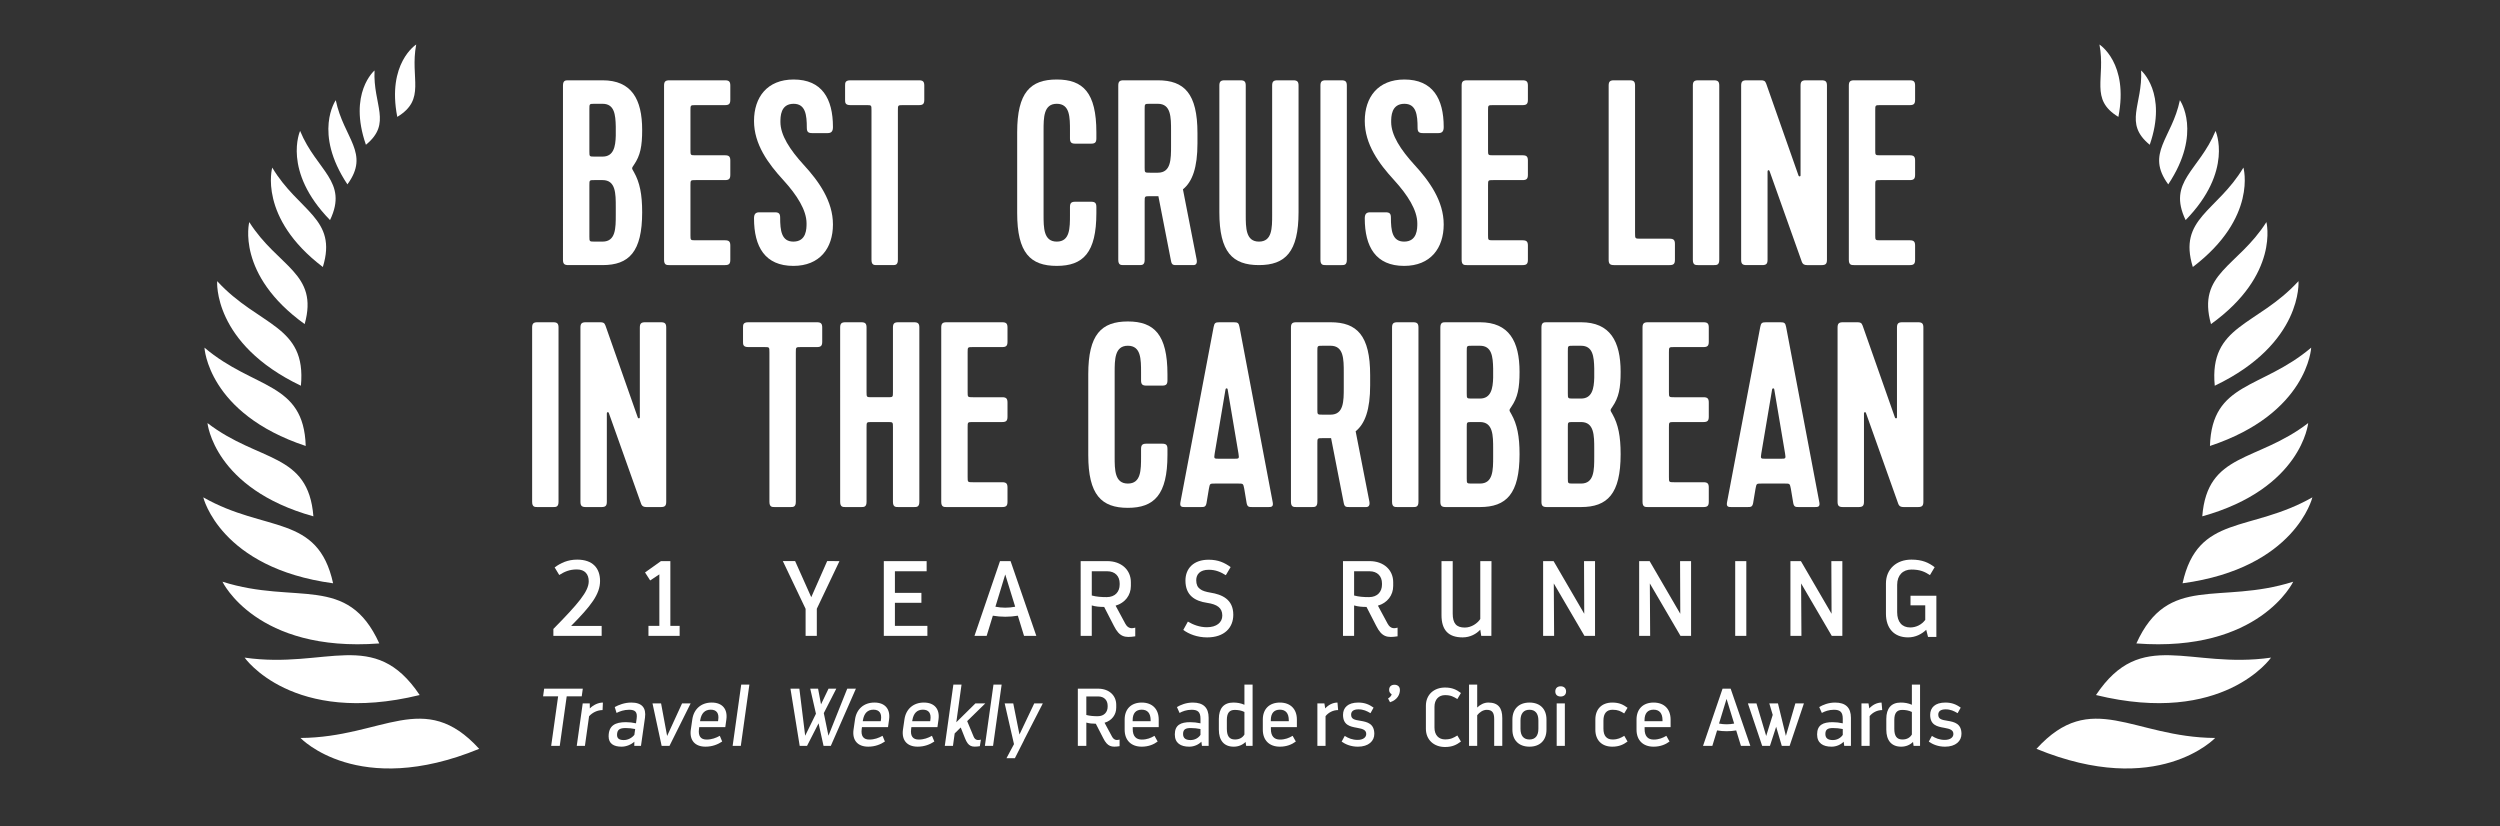 <?xml version="1.0" encoding="UTF-8"?>
<!-- Generator: Adobe Illustrator 28.1.0, SVG Export Plug-In . SVG Version: 6.00 Build 0)  -->
<svg xmlns="http://www.w3.org/2000/svg" xmlns:xlink="http://www.w3.org/1999/xlink" version="1.1" id="Layer_1" x="0px" y="0px" width="397.807px" height="131.498px" viewBox="0 0 397.807 131.498" xml:space="preserve">
<rect x="0" y="0" width="397.807" height="131.498" fill="#333333" stroke="none"/>
<g>
	<g>
		<g>
			<defs>
				<rect id="SVGID_1_" x="32.339" y="6.363" width="335.621" height="116.64"></rect>
			</defs>
			<clipPath id="SVGID_00000171714483687227557660000004375481442979677105_">
				<use xlink:href="#SVGID_1_" overflow="visible"></use>
			</clipPath>
			<path clip-path="url(#SVGID_00000171714483687227557660000004375481442979677105_)" fill="#FFFFFF" d="M76.249,119.157     c-8.765-9.62-15.316-1.813-28.434-1.729C47.816,117.428,56.946,127.087,76.249,119.157L76.249,119.157z"></path>
		</g>
	</g>
	<path fill="#FFFFFF" d="M66.781,110.596c-7.234-10.821-14.875-4.079-27.858-5.954C38.923,104.642,46.512,115.556,66.781,110.596   L66.781,110.596z"></path>
	<path fill="#FFFFFF" d="M60.353,102.386c-5.055-11.165-13.188-6.081-24.957-9.824C35.396,92.563,40.767,103.868,60.353,102.386   L60.353,102.386z"></path>
	<path fill="#FFFFFF" d="M53.004,92.815c-2.423-11.058-10.745-8.031-20.658-13.677C32.346,79.139,35.027,90.385,53.004,92.815   L53.004,92.815z"></path>
	<path fill="#FFFFFF" d="M49.868,82.16c-0.807-10.228-8.653-8.543-16.854-14.841C33.014,67.319,34.029,77.749,49.868,82.16   L49.868,82.16z"></path>
	<path fill="#FFFFFF" d="M48.646,70.963c-0.308-10.255-8.226-8.956-16.111-15.647C32.535,55.316,33.041,65.783,48.646,70.963   L48.646,70.963z"></path>
	<path fill="#FFFFFF" d="M47.881,61.378c0.922-9.695-6.689-9.408-13.324-16.643C34.557,44.735,33.798,54.651,47.881,61.378   L47.881,61.378z"></path>
	<path fill="#FFFFFF" d="M48.479,51.571c2.268-8.125-4.265-9.048-8.816-16.234C39.663,35.337,37.499,43.676,48.479,51.571   L48.479,51.571z"></path>
	<path fill="#FFFFFF" d="M51.371,42.486c2.387-7.745-3.865-8.799-8.051-15.818C43.32,26.668,41.028,34.622,51.371,42.486   L51.371,42.486z"></path>
	<path fill="#FFFFFF" d="M52.515,35.02c2.946-6.164-2.137-7.816-4.762-14.188C47.754,20.832,44.86,27.182,52.515,35.02L52.515,35.02   z"></path>
	<path fill="#FFFFFF" d="M55.281,29.338c3.648-4.978-0.588-7.298-1.852-13.396C53.43,15.942,49.798,21.093,55.281,29.338   L55.281,29.338z"></path>
	<path fill="#FFFFFF" d="M58.226,23.036c4.205-3.436,1.106-6.349,1.372-11.824C59.597,11.212,55.368,14.8,58.226,23.036   L58.226,23.036z"></path>
	<path fill="#FFFFFF" d="M63.216,18.598c4.644-2.812,1.984-6.131,3.013-11.515C66.229,7.083,61.54,10.042,63.216,18.598   L63.216,18.598z"></path>
	<g>
		<path fill="#FFFFFF" d="M95.883,42.183h-5.461c-0.63,0-0.84-0.21-0.84-0.84V13.618c0-0.84,0.42-0.84,0.84-0.84h5.461    c4.621,0,6.301,3.024,6.301,7.897c0,2.604-0.294,4.075-1.302,5.545c-0.168,0.252-0.294,0.42-0.294,0.546s0.084,0.294,0.294,0.63    c0.924,1.639,1.302,3.529,1.302,6.386C102.184,40.083,100.083,42.183,95.883,42.183z M97.983,20.129    c-0.042-1.891-0.21-3.613-2.1-3.613h-1.26c-0.84,0-0.84,0-0.84,0.841v6.721c0,0.841,0,0.841,0.84,0.841h1.26    c1.764,0,2.058-1.597,2.1-3.319V20.129z M95.883,38.445c2.1,0,2.1-2.143,2.1-4.285v-1.218c0-2.143,0-4.285-2.1-4.285h-1.26    c-0.84,0-0.84,0-0.84,0.798v8.149c0,0.841,0,0.841,0.84,0.841H95.883z"></path>
		<path fill="#FFFFFF" d="M105.667,41.343V13.618c0-0.63,0.21-0.84,0.84-0.84h8.863c0.63,0,0.84,0.21,0.84,0.84v2.269    c0,0.63-0.21,0.841-0.84,0.841h-4.663c-0.84,0-0.84,0-0.84,0.84v6.301c0,0.841,0,0.841,0.84,0.841h4.663    c0.63,0,0.84,0.21,0.84,0.84v2.269c0,0.63-0.21,0.84-0.84,0.84h-4.663c-0.84,0-0.84,0-0.84,0.84v7.897c0,0.841,0,0.841,0.84,0.841    h4.663c0.63,0,0.84,0.21,0.84,0.84v2.269c0,0.63-0.21,0.84-0.84,0.84h-8.863C106.087,42.183,105.667,42.183,105.667,41.343z"></path>
	</g>
	<g>
		<path fill="#FFFFFF" d="M119.982,19.247c0-3.78,2.101-6.595,6.301-6.595c4.495,0,6.259,3.024,6.259,7.562    c0,0.63-0.21,0.966-0.84,0.966h-2.479c-0.63,0-0.84-0.21-0.84-0.84c0-2.059-0.21-3.823-2.101-3.823c-2.1,0-2.1,2.059-2.1,2.899    c0,2.1,1.512,4.41,3.696,6.805c2.437,2.646,4.663,5.797,4.663,9.494c0,3.78-2.101,6.595-6.301,6.595    c-4.495,0-6.259-3.024-6.259-7.562c0-0.63,0.21-0.966,0.84-0.966h2.479c0.63,0,0.84,0.21,0.84,0.84c0,2.059,0.21,3.823,2.1,3.823    c2.101,0,2.101-2.059,2.101-2.898c0-2.101-1.512-4.495-3.697-6.89C122.209,26.01,119.982,22.944,119.982,19.247z"></path>
		<path fill="#FFFFFF" d="M135.313,12.778h10.922c0.63,0,0.84,0.21,0.84,0.84v2.269c0,0.63-0.21,0.841-0.84,0.841h-2.521    c-0.84,0-0.84,0-0.84,0.84v23.776c0,0.84-0.42,0.84-0.84,0.84h-2.521c-0.42,0-0.84,0-0.84-0.84V17.567c0-0.84,0-0.84-0.798-0.84    h-2.562c-0.84,0-0.84-0.421-0.84-0.841v-2.269C134.473,13.198,134.473,12.778,135.313,12.778z"></path>
	</g>
	<g>
		<path fill="#FFFFFF" d="M166.056,34.16c0,2.101,0,4.285,2.101,4.285c2.1,0,2.1-2.143,2.1-4.285v-1.218    c0-0.631,0.21-0.841,0.84-0.841h2.521c0.63,0,0.84,0.21,0.84,0.841v0.966c0,6.301-2.1,8.401-6.301,8.401    c-4.201,0-6.301-2.059-6.301-8.401V21.053c0-6.343,2.1-8.401,6.301-8.401c4.201,0,6.301,2.101,6.301,8.401v0.966    c0,0.631-0.21,0.841-0.84,0.841h-2.521c-0.63,0-0.84-0.21-0.84-0.841v-1.218c0-2.143,0-4.285-2.1-4.285    c-2.101,0-2.101,2.185-2.101,4.285V34.16z"></path>
		<path fill="#FFFFFF" d="M188.232,30.127l2.184,11.174c0.126,0.672-0.168,0.882-0.504,0.882h-2.646c-0.546,0-0.798,0-0.924-0.63    l-2.016-10.334h-1.344c-0.84,0-0.84,0-0.84,0.84v9.284c0,0.84-0.42,0.84-0.84,0.84h-2.52c-0.42,0-0.84,0-0.84-0.84V13.618    c0-0.63,0.21-0.84,0.84-0.84h5.461c4.201,0,6.301,2.101,6.301,8.401v1.639C190.542,26.64,189.745,28.909,188.232,30.127z     M182.141,26.64c0,0.841,0,0.841,0.84,0.841h1.26c2.1,0,2.1-2.143,2.1-4.285v-2.395c0-2.143,0-4.285-2.1-4.285h-1.26    c-0.84,0-0.84,0-0.84,0.841V26.64z"></path>
		<path fill="#FFFFFF" d="M203.268,12.778h2.521c0.63,0,0.84,0.21,0.84,0.84v20.164c0,6.301-2.101,8.401-6.301,8.401    c-4.201,0-6.301-2.059-6.301-8.401V13.618c0-0.63,0.21-0.84,0.84-0.84h2.52c0.63,0,0.84,0.21,0.84,0.84V34.16    c0,2.101,0,4.285,2.101,4.285c2.1,0,2.1-2.143,2.1-4.285V13.618C202.427,12.988,202.637,12.778,203.268,12.778z"></path>
		<path fill="#FFFFFF" d="M210.111,41.343V13.618c0-0.63,0.21-0.84,0.84-0.84h2.521c0.63,0,0.84,0.21,0.84,0.84v27.726    c0,0.84-0.42,0.84-0.84,0.84h-2.521C210.531,42.183,210.111,42.183,210.111,41.343z"></path>
		<path fill="#FFFFFF" d="M217.166,19.247c0-3.78,2.101-6.595,6.302-6.595c4.495,0,6.259,3.024,6.259,7.562    c0,0.63-0.21,0.966-0.84,0.966h-2.479c-0.63,0-0.84-0.21-0.84-0.84c0-2.059-0.21-3.823-2.101-3.823    c-2.101,0-2.101,2.059-2.101,2.899c0,2.1,1.513,4.41,3.696,6.805c2.437,2.646,4.663,5.797,4.663,9.494    c0,3.78-2.101,6.595-6.301,6.595c-4.495,0-6.26-3.024-6.26-7.562c0-0.63,0.211-0.966,0.841-0.966h2.479    c0.63,0,0.84,0.21,0.84,0.84c0,2.059,0.21,3.823,2.101,3.823c2.101,0,2.101-2.059,2.101-2.898c0-2.101-1.513-4.495-3.697-6.89    C219.393,26.01,217.166,22.944,217.166,19.247z"></path>
		<path fill="#FFFFFF" d="M232.58,41.343V13.618c0-0.63,0.21-0.84,0.841-0.84h8.863c0.63,0,0.84,0.21,0.84,0.84v2.269    c0,0.63-0.21,0.841-0.84,0.841h-4.663c-0.84,0-0.84,0-0.84,0.84v6.301c0,0.841,0,0.841,0.84,0.841h4.663    c0.63,0,0.84,0.21,0.84,0.84v2.269c0,0.63-0.21,0.84-0.84,0.84h-4.663c-0.84,0-0.84,0-0.84,0.84v7.897c0,0.841,0,0.841,0.84,0.841    h4.663c0.63,0,0.84,0.21,0.84,0.84v2.269c0,0.63-0.21,0.84-0.84,0.84h-8.863C233,42.183,232.58,42.183,232.58,41.343z"></path>
		<path fill="#FFFFFF" d="M255.974,41.343V13.618c0-0.63,0.21-0.84,0.84-0.84h2.521c0.63,0,0.84,0.21,0.84,0.84V37.1    c0,0.882,0,0.882,0.883,0.882h4.62c0.631,0,0.841,0.211,0.841,0.841v2.521c0,0.63-0.21,0.84-0.841,0.84h-8.863    C256.184,42.183,255.974,41.973,255.974,41.343z"></path>
		<path fill="#FFFFFF" d="M269.371,41.343V13.618c0-0.63,0.21-0.84,0.841-0.84h2.52c0.631,0,0.841,0.21,0.841,0.84v27.726    c0,0.84-0.42,0.84-0.841,0.84h-2.52C269.791,42.183,269.371,42.183,269.371,41.343z"></path>
		<path fill="#FFFFFF" d="M286.719,41.679l-5.125-14.409c-0.084-0.294-0.336-0.21-0.336,0v14.073c0,0.63-0.21,0.84-0.841,0.84h-2.52    c-0.631,0-0.841-0.21-0.841-0.84V13.618c0-0.63,0.21-0.84,0.841-0.84h2.31c0.463,0,0.673,0.084,0.841,0.546l5.125,14.577    c0.084,0.252,0.336,0.21,0.336,0V13.618c0-0.63,0.21-0.84,0.84-0.84h2.521c0.63,0,0.84,0.21,0.84,0.84v27.726    c0,0.63-0.21,0.84-0.84,0.84h-2.311C287.181,42.183,286.887,42.099,286.719,41.679z"></path>
		<path fill="#FFFFFF" d="M294.192,41.343V13.618c0-0.63,0.21-0.84,0.841-0.84h8.863c0.63,0,0.84,0.21,0.84,0.84v2.269    c0,0.63-0.21,0.841-0.84,0.841h-4.663c-0.84,0-0.84,0-0.84,0.84v6.301c0,0.841,0,0.841,0.84,0.841h4.663    c0.63,0,0.84,0.21,0.84,0.84v2.269c0,0.63-0.21,0.84-0.84,0.84h-4.663c-0.84,0-0.84,0-0.84,0.84v7.897c0,0.841,0,0.841,0.84,0.841    h4.663c0.63,0,0.84,0.21,0.84,0.84v2.269c0,0.63-0.21,0.84-0.84,0.84h-8.863C294.612,42.183,294.192,42.183,294.192,41.343z"></path>
	</g>
	<g>
		<path fill="#FFFFFF" d="M84.675,79.844V52.118c0-0.63,0.21-0.84,0.84-0.84h2.52c0.63,0,0.84,0.21,0.84,0.84v27.726    c0,0.84-0.42,0.84-0.84,0.84h-2.52C85.095,80.684,84.675,80.684,84.675,79.844z"></path>
		<path fill="#FFFFFF" d="M102.022,80.18l-5.125-14.41c-0.084-0.294-0.336-0.21-0.336,0v14.074c0,0.63-0.21,0.84-0.84,0.84h-2.52    c-0.63,0-0.84-0.21-0.84-0.84V52.118c0-0.63,0.21-0.84,0.84-0.84h2.31c0.462,0,0.672,0.084,0.84,0.546l5.125,14.577    c0.084,0.252,0.336,0.21,0.336,0V52.118c0-0.63,0.21-0.84,0.84-0.84h2.52c0.63,0,0.84,0.21,0.84,0.84v27.726    c0,0.63-0.21,0.84-0.84,0.84h-2.31C102.484,80.684,102.19,80.6,102.022,80.18z"></path>
		<path fill="#FFFFFF" d="M119.072,51.278h10.922c0.63,0,0.84,0.21,0.84,0.84v2.269c0,0.63-0.21,0.841-0.84,0.841h-2.521    c-0.84,0-0.84,0-0.84,0.84v23.777c0,0.84-0.42,0.84-0.84,0.84h-2.521c-0.42,0-0.84,0-0.84-0.84V56.067c0-0.84,0-0.84-0.798-0.84    h-2.562c-0.84,0-0.84-0.421-0.84-0.841v-2.269C118.232,51.698,118.232,51.278,119.072,51.278z"></path>
		<path fill="#FFFFFF" d="M142.089,79.844V67.997c0-0.84,0-0.84-0.84-0.84h-2.521c-0.84,0-0.84,0-0.84,0.84v11.847    c0,0.84-0.42,0.84-0.84,0.84h-2.52c-0.42,0-0.84,0-0.84-0.84V52.118c0-0.63,0.21-0.84,0.84-0.84h2.52c0.63,0,0.84,0.21,0.84,0.84    v10.25c0,0.841,0,0.841,0.84,0.841h2.521c0.84,0,0.84,0,0.84-0.841v-10.25c0-0.63,0.21-0.84,0.84-0.84h2.521    c0.63,0,0.84,0.21,0.84,0.84v27.726c0,0.84-0.42,0.84-0.84,0.84h-2.521C142.51,80.684,142.089,80.684,142.089,79.844z"></path>
		<path fill="#FFFFFF" d="M149.773,79.844V52.118c0-0.63,0.21-0.84,0.84-0.84h8.863c0.63,0,0.84,0.21,0.84,0.84v2.269    c0,0.63-0.21,0.841-0.84,0.841h-4.663c-0.84,0-0.84,0-0.84,0.84v6.301c0,0.841,0,0.841,0.84,0.841h4.663    c0.63,0,0.84,0.21,0.84,0.84v2.269c0,0.63-0.21,0.84-0.84,0.84h-4.663c-0.84,0-0.84,0-0.84,0.84v7.897c0,0.841,0,0.841,0.84,0.841    h4.663c0.63,0,0.84,0.21,0.84,0.84v2.269c0,0.63-0.21,0.84-0.84,0.84h-8.863C150.193,80.684,149.773,80.684,149.773,79.844z"></path>
		<path fill="#FFFFFF" d="M177.367,72.66c0,2.101,0,4.285,2.101,4.285c2.1,0,2.1-2.143,2.1-4.285v-1.218    c0-0.631,0.21-0.841,0.84-0.841h2.521c0.63,0,0.84,0.21,0.84,0.841v0.966c0,6.301-2.1,8.401-6.301,8.401    c-4.201,0-6.301-2.059-6.301-8.401V59.553c0-6.343,2.1-8.401,6.301-8.401c4.201,0,6.301,2.101,6.301,8.401v0.966    c0,0.631-0.21,0.841-0.84,0.841h-2.521c-0.63,0-0.84-0.21-0.84-0.841v-1.218c0-2.143,0-4.285-2.1-4.285    c-2.101,0-2.101,2.185-2.101,4.285V72.66z"></path>
		<path fill="#FFFFFF" d="M199.292,80.684c-0.546,0-0.798,0-0.924-0.63l-0.378-2.269c-0.168-0.84-0.168-0.84-0.924-0.84h-3.738    c-0.84,0-0.798,0-0.966,0.84l-0.378,2.269c-0.126,0.63-0.378,0.63-0.924,0.63h-2.521c-0.42,0-0.84,0-0.714-0.714l5.293-27.936    c0.126-0.63,0.252-0.756,0.924-0.756h2.269c0.672,0,0.798,0.126,0.924,0.756l5.292,27.936c0.127,0.714-0.294,0.714-0.714,0.714    H199.292z M193.286,72.156c-0.126,0.84-0.126,0.84,0.714,0.84h2.353c0.84,0,0.84,0,0.714-0.84l-1.722-10.208    c-0.042-0.21-0.294-0.21-0.336,0L193.286,72.156z"></path>
		<path fill="#FFFFFF" d="M215.714,68.628l2.184,11.174c0.126,0.672-0.168,0.882-0.504,0.882h-2.646c-0.546,0-0.798,0-0.924-0.63    l-2.017-10.334h-1.344c-0.841,0-0.841,0-0.841,0.84v9.284c0,0.84-0.42,0.84-0.84,0.84h-2.521c-0.42,0-0.84,0-0.84-0.84V52.118    c0-0.63,0.21-0.84,0.84-0.84h5.461c4.201,0,6.301,2.101,6.301,8.401v1.639C218.023,65.14,217.226,67.409,215.714,68.628z     M209.622,65.14c0,0.841,0,0.841,0.841,0.841h1.26c2.101,0,2.101-2.143,2.101-4.285v-2.395c0-2.143,0-4.285-2.101-4.285h-1.26    c-0.841,0-0.841,0-0.841,0.841V65.14z"></path>
		<path fill="#FFFFFF" d="M221.507,79.844V52.118c0-0.63,0.21-0.84,0.841-0.84h2.52c0.631,0,0.841,0.21,0.841,0.84v27.726    c0,0.84-0.42,0.84-0.841,0.84h-2.52C221.927,80.684,221.507,80.684,221.507,79.844z"></path>
		<path fill="#FFFFFF" d="M235.494,80.684h-5.461c-0.631,0-0.841-0.21-0.841-0.84V52.118c0-0.84,0.42-0.84,0.841-0.84h5.461    c4.62,0,6.301,3.024,6.301,7.897c0,2.604-0.294,4.075-1.303,5.545c-0.168,0.252-0.294,0.42-0.294,0.546s0.084,0.294,0.294,0.63    c0.925,1.639,1.303,3.53,1.303,6.386C241.795,78.583,239.694,80.684,235.494,80.684z M237.594,58.629    c-0.042-1.891-0.21-3.613-2.1-3.613h-1.261c-0.84,0-0.84,0-0.84,0.841v6.721c0,0.841,0,0.841,0.84,0.841h1.261    c1.764,0,2.058-1.597,2.1-3.319V58.629z M235.494,76.945c2.1,0,2.1-2.143,2.1-4.285v-1.218c0-2.143,0-4.285-2.1-4.285h-1.261    c-0.84,0-0.84,0-0.84,0.798v8.149c0,0.841,0,0.841,0.84,0.841H235.494z"></path>
		<path fill="#FFFFFF" d="M251.579,80.684h-5.461c-0.63,0-0.84-0.21-0.84-0.84V52.118c0-0.84,0.42-0.84,0.84-0.84h5.461    c4.621,0,6.301,3.024,6.301,7.897c0,2.604-0.294,4.075-1.302,5.545c-0.168,0.252-0.294,0.42-0.294,0.546s0.084,0.294,0.294,0.63    c0.924,1.639,1.302,3.53,1.302,6.386C257.88,78.583,255.78,80.684,251.579,80.684z M253.68,58.629    c-0.042-1.891-0.21-3.613-2.101-3.613h-1.26c-0.841,0-0.841,0-0.841,0.841v6.721c0,0.841,0,0.841,0.841,0.841h1.26    c1.765,0,2.059-1.597,2.101-3.319V58.629z M251.579,76.945c2.101,0,2.101-2.143,2.101-4.285v-1.218c0-2.143,0-4.285-2.101-4.285    h-1.26c-0.841,0-0.841,0-0.841,0.798v8.149c0,0.841,0,0.841,0.841,0.841H251.579z"></path>
		<path fill="#FFFFFF" d="M261.363,79.844V52.118c0-0.63,0.21-0.84,0.841-0.84h8.863c0.63,0,0.84,0.21,0.84,0.84v2.269    c0,0.63-0.21,0.841-0.84,0.841h-4.663c-0.84,0-0.84,0-0.84,0.84v6.301c0,0.841,0,0.841,0.84,0.841h4.663    c0.63,0,0.84,0.21,0.84,0.84v2.269c0,0.63-0.21,0.84-0.84,0.84h-4.663c-0.84,0-0.84,0-0.84,0.84v7.897c0,0.841,0,0.841,0.84,0.841    h4.663c0.63,0,0.84,0.21,0.84,0.84v2.269c0,0.63-0.21,0.84-0.84,0.84h-8.863C261.783,80.684,261.363,80.684,261.363,79.844z"></path>
		<path fill="#FFFFFF" d="M286.271,80.684c-0.546,0-0.798,0-0.924-0.63l-0.378-2.269c-0.168-0.84-0.168-0.84-0.925-0.84h-3.738    c-0.84,0-0.798,0-0.966,0.84l-0.378,2.269c-0.126,0.63-0.379,0.63-0.925,0.63h-2.521c-0.42,0-0.84,0-0.714-0.714l5.293-27.936    c0.126-0.63,0.252-0.756,0.924-0.756h2.269c0.672,0,0.798,0.126,0.925,0.756l5.292,27.936c0.127,0.714-0.294,0.714-0.714,0.714    H286.271z M280.264,72.156c-0.126,0.84-0.126,0.84,0.714,0.84h2.353c0.84,0,0.84,0,0.714-0.84l-1.722-10.208    c-0.042-0.21-0.294-0.21-0.336,0L280.264,72.156z"></path>
		<path fill="#FFFFFF" d="M302.062,80.18l-5.125-14.41c-0.084-0.294-0.336-0.21-0.336,0v14.074c0,0.63-0.21,0.84-0.841,0.84h-2.52    c-0.631,0-0.841-0.21-0.841-0.84V52.118c0-0.63,0.21-0.84,0.841-0.84h2.31c0.463,0,0.673,0.084,0.841,0.546l5.125,14.577    c0.084,0.252,0.336,0.21,0.336,0V52.118c0-0.63,0.21-0.84,0.84-0.84h2.521c0.63,0,0.84,0.21,0.84,0.84v27.726    c0,0.63-0.21,0.84-0.84,0.84h-2.311C302.524,80.684,302.23,80.6,302.062,80.18z"></path>
	</g>
	<g>
		<path fill="#FFFFFF" d="M95.738,99.603v1.581h-7.683v-1.104c3.943-4.012,5.626-5.967,5.626-7.582c0-1.104-0.595-1.887-1.887-1.887    c-1.207,0-1.989,0.374-2.805,0.884l-0.731-1.206c0.969-0.714,2.091-1.241,3.587-1.241c2.481,0,3.638,1.377,3.638,3.399    c0,2.108-1.445,3.961-4.607,7.156H95.738z"></path>
		<path fill="#FFFFFF" d="M108.147,99.586v1.598h-4.963v-1.598h1.734v-8.193l-1.462,0.969l-0.816-1.274l2.533-1.802h1.496v10.301    H108.147z"></path>
	</g>
	<g>
		<path fill="#FFFFFF" d="M133.578,89.285l-3.604,7.581v4.317h-1.785v-4.301l-3.621-7.598h1.955l2.566,5.745l2.533-5.745H133.578z"></path>
		<path fill="#FFFFFF" d="M147.569,99.586v1.598h-6.935V89.285h6.816v1.614h-5.049v3.434h4.216v1.581h-4.216v3.672H147.569z"></path>
	</g>
	<g>
		<path fill="#FFFFFF" d="M164.903,101.184h-1.955l-0.986-3.213c-1.326,0.221-2.652,0.221-3.978,0l-0.986,3.213h-1.938l4.062-11.898    h1.683L164.903,101.184z M161.538,96.543l-1.581-5.134l-1.564,5.134C159.447,96.747,160.483,96.747,161.538,96.543z"></path>
		<path fill="#FFFFFF" d="M180.645,99.875v1.377c-1.649,0.255-2.499,0.136-3.4-1.666l-1.547-3.009c-0.697,0-1.343-0.051-1.972-0.238    v4.845h-1.768V89.285h4.215c2.312,0,3.774,1.444,3.774,3.349v0.611c0,1.462-0.918,2.686-2.431,3.128l1.547,2.873    C179.523,100.096,180.152,100.011,180.645,99.875z M173.727,94.758c0.765,0.204,1.513,0.256,2.38,0.256    c1.343,0,2.057-0.867,2.057-1.989v-0.187c0-1.14-0.714-1.938-1.989-1.938h-2.448V94.758z"></path>
	</g>
	<g>
		<path fill="#FFFFFF" d="M192.031,99.807c1.564,0,2.465-0.765,2.465-1.853c0-1.241-0.833-1.785-2.397-2.023    c-1.972-0.288-3.468-1.189-3.468-3.552c0-1.938,1.309-3.315,3.689-3.315c1.513,0,2.516,0.459,3.501,1.173l-0.765,1.292    c-0.833-0.51-1.598-0.866-2.72-0.866c-1.377,0-1.989,0.714-1.989,1.665c0,1.343,0.85,1.734,2.261,1.972    c1.802,0.289,3.637,1.037,3.637,3.52c0,2.057-1.411,3.604-4.165,3.604c-1.563,0-2.907-0.527-3.791-1.19l0.731-1.325    C189.838,99.398,190.875,99.807,192.031,99.807z"></path>
	</g>
	<g>
		<path fill="#FFFFFF" d="M222.387,99.875v1.377c-1.649,0.255-2.499,0.136-3.4-1.666l-1.546-3.009c-0.697,0-1.344-0.051-1.973-0.238    v4.845H213.7V89.285h4.216c2.312,0,3.773,1.444,3.773,3.349v0.611c0,1.462-0.918,2.686-2.431,3.128l1.547,2.873    C221.265,100.096,221.894,100.011,222.387,99.875z M215.468,94.758c0.766,0.204,1.514,0.256,2.38,0.256    c1.343,0,2.057-0.867,2.057-1.989v-0.187c0-1.14-0.714-1.938-1.988-1.938h-2.448V94.758z"></path>
		<path fill="#FFFFFF" d="M237.329,89.285l-0.017,11.898h-1.615l-0.152-0.986c-0.612,0.663-1.598,1.225-2.805,1.225    c-2.278,0-3.366-1.173-3.366-3.553v-8.584h1.785v8.346c0,1.563,0.578,2.227,1.921,2.227c1.07,0,2.022-0.68,2.465-1.359v-9.213    H237.329z"></path>
	</g>
	<g>
		<path fill="#FFFFFF" d="M253.806,89.285v11.898h-1.683l-4.879-8.346l0.051,8.346h-1.75V89.285h1.665l4.879,8.38l-0.034-8.38    H253.806z"></path>
		<path fill="#FFFFFF" d="M269.088,89.285v11.898h-1.683l-4.878-8.346l0.051,8.346h-1.751V89.285h1.665l4.879,8.38l-0.033-8.38    H269.088z"></path>
		<path fill="#FFFFFF" d="M277.878,89.285v11.898h-1.768V89.285H277.878z"></path>
		<path fill="#FFFFFF" d="M293.16,89.285v11.898h-1.684l-4.878-8.346l0.051,8.346h-1.751V89.285h1.666l4.879,8.38l-0.034-8.38    H293.16z"></path>
		<path fill="#FFFFFF" d="M308.12,94.792v6.562h-1.325l-0.289-1.139c-0.715,0.68-1.7,1.207-2.891,1.207    c-2.227,0-3.518-1.445-3.518-3.773v-4.811c0-2.312,1.699-3.791,4.045-3.791c1.751,0,2.771,0.493,3.705,1.207l-0.748,1.258    c-0.815-0.527-1.546-0.884-2.957-0.884c-1.326,0-2.261,0.884-2.261,2.431v4.352c0,1.563,0.782,2.431,2.073,2.431    c0.918,0,1.819-0.425,2.397-1.207v-2.312h-2.346v-1.53H308.12z"></path>
	</g>
	<g>
		<path fill="#FFFFFF" d="M86.418,110.806l0.169-1.223h6.149l-0.169,1.223h-2.392l-1.105,7.878h-1.365l1.105-7.878H86.418z"></path>
		<path fill="#FFFFFF" d="M95.935,111.793l-0.052,1.196c-0.806,0-1.612,0.39-2.145,0.976l-0.663,4.719h-1.3l0.949-6.76h1.118    l0.013,0.806C94.414,112.17,95.207,111.793,95.935,111.793z"></path>
	</g>
	<g>
		<path fill="#FFFFFF" d="M100.928,118.684l0.013-0.663c-0.494,0.455-1.274,0.793-2.041,0.793c-1.248,0-2.054-0.494-2.054-1.638    c0-1.742,1.066-2.263,2.756-2.263c0.546,0,1.079,0.065,1.599,0.183l0.104-0.754c0.143-1.04-0.221-1.404-1.196-1.404    c-0.819,0-1.521,0.26-2.002,0.507l-0.286-0.936c0.611-0.339,1.56-0.716,2.626-0.716c1.69,0,2.405,0.819,2.184,2.418l-0.637,4.473    H100.928z M99.251,117.761c0.676,0,1.3-0.338,1.69-0.832l0.13-0.923c-0.494-0.104-1.001-0.156-1.521-0.156    c-0.936,0-1.365,0.247-1.365,1.104C98.185,117.553,98.614,117.761,99.251,117.761z"></path>
		<path fill="#FFFFFF" d="M109.898,111.924l-3.367,6.76h-1.248l-1.456-6.76h1.365l0.962,5.187l2.379-5.187H109.898z"></path>
		<path fill="#FFFFFF" d="M115.579,114.497l-0.169,1.209h-4.147l-0.039,0.312c-0.143,1.118,0.286,1.664,1.209,1.664    c0.819,0,1.495-0.26,2.106-0.598l0.377,0.909c-0.676,0.455-1.56,0.819-2.652,0.819c-1.677,0-2.574-1.014-2.34-2.704l0.234-1.612    c0.234-1.677,1.417-2.704,3.094-2.704C114.929,111.793,115.813,112.82,115.579,114.497z M113.096,112.925    c-0.923,0-1.495,0.559-1.677,1.677l-0.026,0.156h2.86l0.026-0.156C114.461,113.496,114.02,112.925,113.096,112.925z"></path>
		<path fill="#FFFFFF" d="M117.945,108.934h1.3l-1.365,9.75h-1.3L117.945,108.934z"></path>
	</g>
	<g>
		<path fill="#FFFFFF" d="M132.202,118.684h-1.157l-0.793-3.588l-1.833,3.588h-1.17l-1.469-9.101h1.417l0.923,7.488l1.716-3.497    l-0.91-3.991h1.248l0.468,2.496l1.196-2.496h1.235l-1.989,3.888l0.741,3.601l2.99-7.488h1.378L132.202,118.684z"></path>
		<path fill="#FFFFFF" d="M141.472,114.497l-0.169,1.209h-4.147l-0.039,0.312c-0.143,1.118,0.286,1.664,1.209,1.664    c0.819,0,1.495-0.26,2.106-0.598l0.377,0.909c-0.676,0.455-1.56,0.819-2.652,0.819c-1.677,0-2.574-1.014-2.34-2.704l0.234-1.612    c0.234-1.677,1.417-2.704,3.094-2.704C140.821,111.793,141.706,112.82,141.472,114.497z M138.988,112.925    c-0.923,0-1.495,0.559-1.677,1.677l-0.026,0.156h2.86l0.026-0.156C140.354,113.496,139.911,112.925,138.988,112.925z"></path>
	</g>
	<g>
		<path fill="#FFFFFF" d="M149.337,114.497l-0.169,1.209h-4.147l-0.039,0.312c-0.143,1.118,0.286,1.664,1.209,1.664    c0.819,0,1.495-0.26,2.106-0.598l0.377,0.909c-0.676,0.455-1.56,0.819-2.652,0.819c-1.677,0-2.574-1.014-2.34-2.704l0.234-1.612    c0.234-1.677,1.417-2.704,3.094-2.704C148.687,111.793,149.571,112.82,149.337,114.497z M146.854,112.925    c-0.923,0-1.495,0.559-1.677,1.677l-0.026,0.156h2.86l0.026-0.156C148.219,113.496,147.776,112.925,146.854,112.925z"></path>
		<path fill="#FFFFFF" d="M156.084,117.695l-0.169,1.04c-1.287,0.195-1.833,0.078-2.366-1.273l-0.676-1.703l-0.962,0.948    l-0.273,1.977h-1.3l1.365-9.75h1.3l-0.832,5.993l3.042-3.003h1.573l-2.886,2.82l1.027,2.471    C155.187,117.852,155.694,117.8,156.084,117.695z"></path>
		<path fill="#FFFFFF" d="M158.085,108.934h1.3l-1.365,9.75h-1.3L158.085,108.934z"></path>
		<path fill="#FFFFFF" d="M162.934,117.773h0.013l-1.456,2.873h-1.339l1.196-2.236l-1.482-6.486h1.365l0.988,4.953l2.353-4.953    h1.365L162.934,117.773z"></path>
	</g>
	<g>
		<path fill="#FFFFFF" d="M178.151,117.683v1.053c-1.261,0.195-1.911,0.104-2.6-1.273l-1.183-2.302    c-0.533,0-1.027-0.039-1.508-0.182v3.705h-1.352v-9.101h3.224c1.769,0,2.886,1.105,2.886,2.562v0.468    c0,1.118-0.702,2.054-1.859,2.393l1.183,2.196C177.293,117.852,177.774,117.786,178.151,117.683z M172.859,113.77    c0.585,0.156,1.157,0.195,1.82,0.195c1.027,0,1.573-0.663,1.573-1.521v-0.143c0-0.871-0.546-1.482-1.521-1.482h-1.872V113.77z"></path>
		<path fill="#FFFFFF" d="M180.244,116.019c0,1.118,0.52,1.664,1.443,1.664c0.819,0,1.456-0.26,2.015-0.598l0.507,0.909    c-0.611,0.455-1.443,0.819-2.535,0.819c-1.677,0-2.717-1.014-2.717-2.704v-1.612c0-1.677,1.04-2.704,2.717-2.704    c1.677,0,2.704,1.027,2.704,2.704v1.209h-4.134V116.019z M183.091,114.758v-0.156c0-1.105-0.494-1.677-1.417-1.677    c-0.923,0-1.443,0.559-1.443,1.677v0.156H183.091z"></path>
	</g>
	<g>
		<path fill="#FFFFFF" d="M192.322,114.211v4.473h-1.066l-0.091-0.663c-0.429,0.455-1.157,0.793-1.924,0.793    c-1.378,0-2.301-0.572-2.301-1.95c0-1.521,0.962-1.95,2.457-1.95c0.546,0,1.092,0.065,1.625,0.183v-0.754    c0-1.04-0.429-1.404-1.404-1.404c-0.819,0-1.482,0.26-1.924,0.507l-0.416-0.936c0.559-0.339,1.456-0.716,2.522-0.716    C191.49,111.793,192.322,112.612,192.322,114.211z M191.022,116.941v-0.936c-0.52-0.104-1.027-0.156-1.547-0.156    c-0.806,0-1.222,0.195-1.222,0.949c0,0.728,0.494,0.962,1.196,0.962C190.125,117.761,190.697,117.423,191.022,116.941z"></path>
		<path fill="#FFFFFF" d="M199.316,108.934v9.75h-1.027l-0.091-0.624c-0.455,0.455-1.105,0.754-1.885,0.754    c-1.561,0-2.366-1.014-2.366-2.704v-1.716c0-1.677,0.78-2.601,2.301-2.601c0.598,0,1.183,0.092,1.768,0.352v-3.211H199.316z     M198.016,116.877v-3.589c-0.507-0.247-1.027-0.325-1.547-0.325c-0.858,0-1.248,0.521-1.248,1.587v1.417    c0,1.118,0.364,1.703,1.287,1.703C197.21,117.67,197.717,117.384,198.016,116.877z"></path>
		<path fill="#FFFFFF" d="M202.228,116.019c0,1.118,0.521,1.664,1.443,1.664c0.819,0,1.456-0.26,2.015-0.598l0.508,0.909    c-0.611,0.455-1.443,0.819-2.535,0.819c-1.678,0-2.718-1.014-2.718-2.704v-1.612c0-1.677,1.04-2.704,2.718-2.704    c1.677,0,2.704,1.027,2.704,2.704v1.209h-4.135V116.019z M205.075,114.758v-0.156c0-1.105-0.494-1.677-1.417-1.677    c-0.924,0-1.443,0.559-1.443,1.677v0.156H205.075z"></path>
	</g>
	<g>
		<path fill="#FFFFFF" d="M210.925,113.951v4.732h-1.3v-6.76h1.117l0.131,0.806c0.48-0.56,1.222-0.937,1.949-0.937l0.104,1.196    C212.121,112.989,211.393,113.379,210.925,113.951z"></path>
		<path fill="#FFFFFF" d="M216.021,117.734c0.922,0,1.377-0.429,1.377-0.936c0-0.611-0.468-0.819-1.469-0.988    c-1.131-0.195-2.223-0.442-2.223-2.067c0-1.131,0.767-1.95,2.418-1.95c1.066,0,1.768,0.325,2.443,0.807l-0.493,0.884    c-0.585-0.351-1.132-0.611-1.911-0.611c-0.858,0-1.17,0.364-1.17,0.846c0,0.728,0.572,0.832,1.469,0.975    c1.118,0.182,2.21,0.455,2.223,2.067c0.014,1.157-0.923,2.054-2.613,2.054c-1.092,0-1.963-0.364-2.586-0.806l0.494-0.91    C214.539,117.462,215.201,117.734,216.021,117.734z"></path>
	</g>
	<g>
		<path fill="#FFFFFF" d="M221.445,110.467c-0.261-0.13-0.403-0.39-0.403-0.688c0-0.572,0.39-0.819,0.845-0.819    c0.469,0,0.871,0.247,0.871,0.832c0,0.702-0.391,1.573-1.573,1.95l-0.312-0.598C221.119,110.987,221.406,110.753,221.445,110.467z    "></path>
		<path fill="#FFFFFF" d="M229.934,118.865c-1.755,0-3.042-1.131-3.042-2.898v-3.666c0-1.769,1.287-2.899,3.042-2.899    c1.17,0,1.834,0.351,2.535,0.871l-0.572,0.962c-0.61-0.377-1.053-0.624-1.963-0.624c-1.001,0-1.677,0.702-1.677,1.859v3.314    c0,1.196,0.688,1.872,1.677,1.872c0.91,0,1.353-0.247,1.963-0.624l0.572,0.962C231.768,118.515,231.104,118.865,229.934,118.865z"></path>
		<path fill="#FFFFFF" d="M239.047,114.25v4.434h-1.287v-4.264c0-1.015-0.312-1.47-1.196-1.47c-0.598,0-1.17,0.416-1.508,0.858    v4.875h-1.3v-9.75h1.3v3.652c0.468-0.468,1.104-0.793,1.769-0.793C238.396,111.793,239.047,112.651,239.047,114.25z"></path>
		<path fill="#FFFFFF" d="M243.376,111.793c1.677,0,2.704,1.015,2.704,2.704v1.612c0,1.69-1.04,2.704-2.704,2.704    c-1.677,0-2.718-1.014-2.718-2.704v-1.612C240.658,112.808,241.699,111.793,243.376,111.793z M243.376,117.67    c0.91,0,1.417-0.585,1.417-1.703v-1.326c0-1.118-0.507-1.703-1.417-1.703c-0.923,0-1.431,0.585-1.431,1.703v1.326    C241.945,117.085,242.453,117.67,243.376,117.67z"></path>
		<path fill="#FFFFFF" d="M248.342,110.831c-0.508,0-0.858-0.272-0.858-0.806s0.351-0.819,0.858-0.819    c0.494,0,0.857,0.286,0.857,0.819S248.836,110.831,248.342,110.831z M249.004,118.684h-1.3v-6.76h1.3V118.684z"></path>
	</g>
	<g>
		<path fill="#FFFFFF" d="M256.6,117.67c0.818,0,1.3-0.247,1.859-0.585l0.52,0.909c-0.611,0.455-1.326,0.819-2.418,0.819    c-1.677,0-2.704-1.027-2.704-2.704v-1.612c0-1.677,1.027-2.704,2.704-2.704c1.118,0,1.742,0.338,2.418,0.832l-0.533,0.897    c-0.584-0.364-0.988-0.585-1.846-0.585c-0.949,0-1.456,0.585-1.456,1.716v1.3C255.144,117.085,255.65,117.67,256.6,117.67z"></path>
		<path fill="#FFFFFF" d="M261.695,116.019c0,1.118,0.52,1.664,1.443,1.664c0.818,0,1.455-0.26,2.015-0.598l0.507,0.909    c-0.611,0.455-1.443,0.819-2.535,0.819c-1.677,0-2.717-1.014-2.717-2.704v-1.612c0-1.677,1.04-2.704,2.717-2.704    c1.678,0,2.705,1.027,2.705,2.704v1.209h-4.135V116.019z M264.543,114.758v-0.156c0-1.105-0.494-1.677-1.418-1.677    c-0.923,0-1.443,0.559-1.443,1.677v0.156H264.543z"></path>
	</g>
	<g>
		<path fill="#FFFFFF" d="M278.518,118.684h-1.495l-0.754-2.457c-1.014,0.169-2.028,0.169-3.042,0l-0.754,2.457h-1.482l3.107-9.101    h1.287L278.518,118.684z M275.943,115.135l-1.209-3.927l-1.196,3.927C274.345,115.29,275.138,115.29,275.943,115.135z"></path>
		<path fill="#FFFFFF" d="M287.046,111.924l-2.275,6.76h-1.248l-0.897-3.042l-0.987,3.042h-1.235l-2.275-6.76h1.365l1.547,5.187    l1.04-3.354l-0.546-1.833h1.378l1.262,5.174l1.508-5.174H287.046z"></path>
	</g>
	<g>
		<path fill="#FFFFFF" d="M294.525,114.211v4.473h-1.066l-0.09-0.663c-0.43,0.455-1.158,0.793-1.925,0.793    c-1.378,0-2.301-0.572-2.301-1.95c0-1.521,0.962-1.95,2.457-1.95c0.546,0,1.092,0.065,1.625,0.183v-0.754    c0-1.04-0.429-1.404-1.404-1.404c-0.819,0-1.481,0.26-1.924,0.507l-0.416-0.936c0.56-0.339,1.456-0.716,2.522-0.716    C293.693,111.793,294.525,112.612,294.525,114.211z M293.226,116.941v-0.936c-0.521-0.104-1.027-0.156-1.548-0.156    c-0.805,0-1.221,0.195-1.221,0.949c0,0.728,0.493,0.962,1.195,0.962C292.328,117.761,292.9,117.423,293.226,116.941z"></path>
		<path fill="#FFFFFF" d="M297.502,113.951v4.732h-1.3v-6.76h1.118l0.13,0.806c0.481-0.56,1.222-0.937,1.95-0.937l0.104,1.196    C298.698,112.989,297.971,113.379,297.502,113.951z"></path>
		<path fill="#FFFFFF" d="M305.523,108.934v9.75h-1.027l-0.091-0.624c-0.455,0.455-1.104,0.754-1.885,0.754    c-1.561,0-2.366-1.014-2.366-2.704v-1.716c0-1.677,0.779-2.601,2.301-2.601c0.598,0,1.184,0.092,1.768,0.352v-3.211H305.523z     M304.223,116.877v-3.589c-0.506-0.247-1.026-0.325-1.547-0.325c-0.857,0-1.248,0.521-1.248,1.587v1.417    c0,1.118,0.364,1.703,1.287,1.703C303.418,117.67,303.924,117.384,304.223,116.877z"></path>
		<path fill="#FFFFFF" d="M309.449,117.734c0.923,0,1.378-0.429,1.378-0.936c0-0.611-0.468-0.819-1.47-0.988    c-1.131-0.195-2.223-0.442-2.223-2.067c0-1.131,0.768-1.95,2.418-1.95c1.066,0,1.769,0.325,2.444,0.807l-0.494,0.884    c-0.585-0.351-1.131-0.611-1.911-0.611c-0.857,0-1.17,0.364-1.17,0.846c0,0.728,0.572,0.832,1.469,0.975    c1.119,0.182,2.211,0.455,2.224,2.067c0.013,1.157-0.923,2.054-2.613,2.054c-1.092,0-1.963-0.364-2.587-0.806l0.494-0.91    C307.967,117.462,308.63,117.734,309.449,117.734z"></path>
	</g>
	<g>
		<g>
			<defs>
				<rect id="SVGID_00000049905003022482851970000003708687869799210402_" x="32.339" y="6.363" width="335.621" height="116.64"></rect>
			</defs>
			<clipPath id="SVGID_00000026130543762031683000000013175626273901107110_">
				<use xlink:href="#SVGID_00000049905003022482851970000003708687869799210402_" overflow="visible"></use>
			</clipPath>
			<path clip-path="url(#SVGID_00000026130543762031683000000013175626273901107110_)" fill="#FFFFFF" d="M324.049,119.157     c8.765-9.62,15.317-1.813,28.434-1.729C352.483,117.428,343.353,127.087,324.049,119.157L324.049,119.157z"></path>
		</g>
	</g>
	<path fill="#FFFFFF" d="M333.518,110.596c7.234-10.821,14.875-4.079,27.858-5.954C361.376,104.642,353.786,115.556,333.518,110.596   L333.518,110.596z"></path>
	<path fill="#FFFFFF" d="M339.945,102.386c5.056-11.165,13.188-6.081,24.958-9.824C364.903,92.563,359.532,103.868,339.945,102.386   L339.945,102.386z"></path>
	<path fill="#FFFFFF" d="M347.295,92.815c2.423-11.058,10.745-8.031,20.658-13.677C367.953,79.139,365.272,90.385,347.295,92.815   L347.295,92.815z"></path>
	<path fill="#FFFFFF" d="M350.431,82.16c0.807-10.228,8.653-8.543,16.854-14.841C367.285,67.319,366.27,77.749,350.431,82.16   L350.431,82.16z"></path>
	<path fill="#FFFFFF" d="M351.653,70.963c0.308-10.255,8.226-8.956,16.111-15.647C367.764,55.316,367.258,65.783,351.653,70.963   L351.653,70.963z"></path>
	<path fill="#FFFFFF" d="M352.418,61.378c-0.922-9.695,6.689-9.408,13.324-16.643C365.742,44.735,366.501,54.651,352.418,61.378   L352.418,61.378z"></path>
	<path fill="#FFFFFF" d="M351.82,51.571c-2.269-8.125,4.265-9.048,8.816-16.234C360.636,35.337,362.8,43.676,351.82,51.571   L351.82,51.571z"></path>
	<path fill="#FFFFFF" d="M348.927,42.486c-2.386-7.745,3.865-8.799,8.052-15.818C356.979,26.668,359.271,34.622,348.927,42.486   L348.927,42.486z"></path>
	<path fill="#FFFFFF" d="M347.783,35.02c-2.946-6.164,2.137-7.816,4.762-14.188C352.545,20.832,355.438,27.182,347.783,35.02   L347.783,35.02z"></path>
	<path fill="#FFFFFF" d="M345.017,29.338c-3.648-4.978,0.588-7.298,1.852-13.396C346.869,15.942,350.501,21.093,345.017,29.338   L345.017,29.338z"></path>
	<path fill="#FFFFFF" d="M342.073,23.036c-4.205-3.436-1.106-6.349-1.371-11.824C340.702,11.212,344.931,14.8,342.073,23.036   L342.073,23.036z"></path>
	<path fill="#FFFFFF" d="M337.083,18.598c-4.645-2.812-1.984-6.131-3.014-11.515C334.069,7.083,338.759,10.042,337.083,18.598   L337.083,18.598z"></path>
</g>
</svg>
